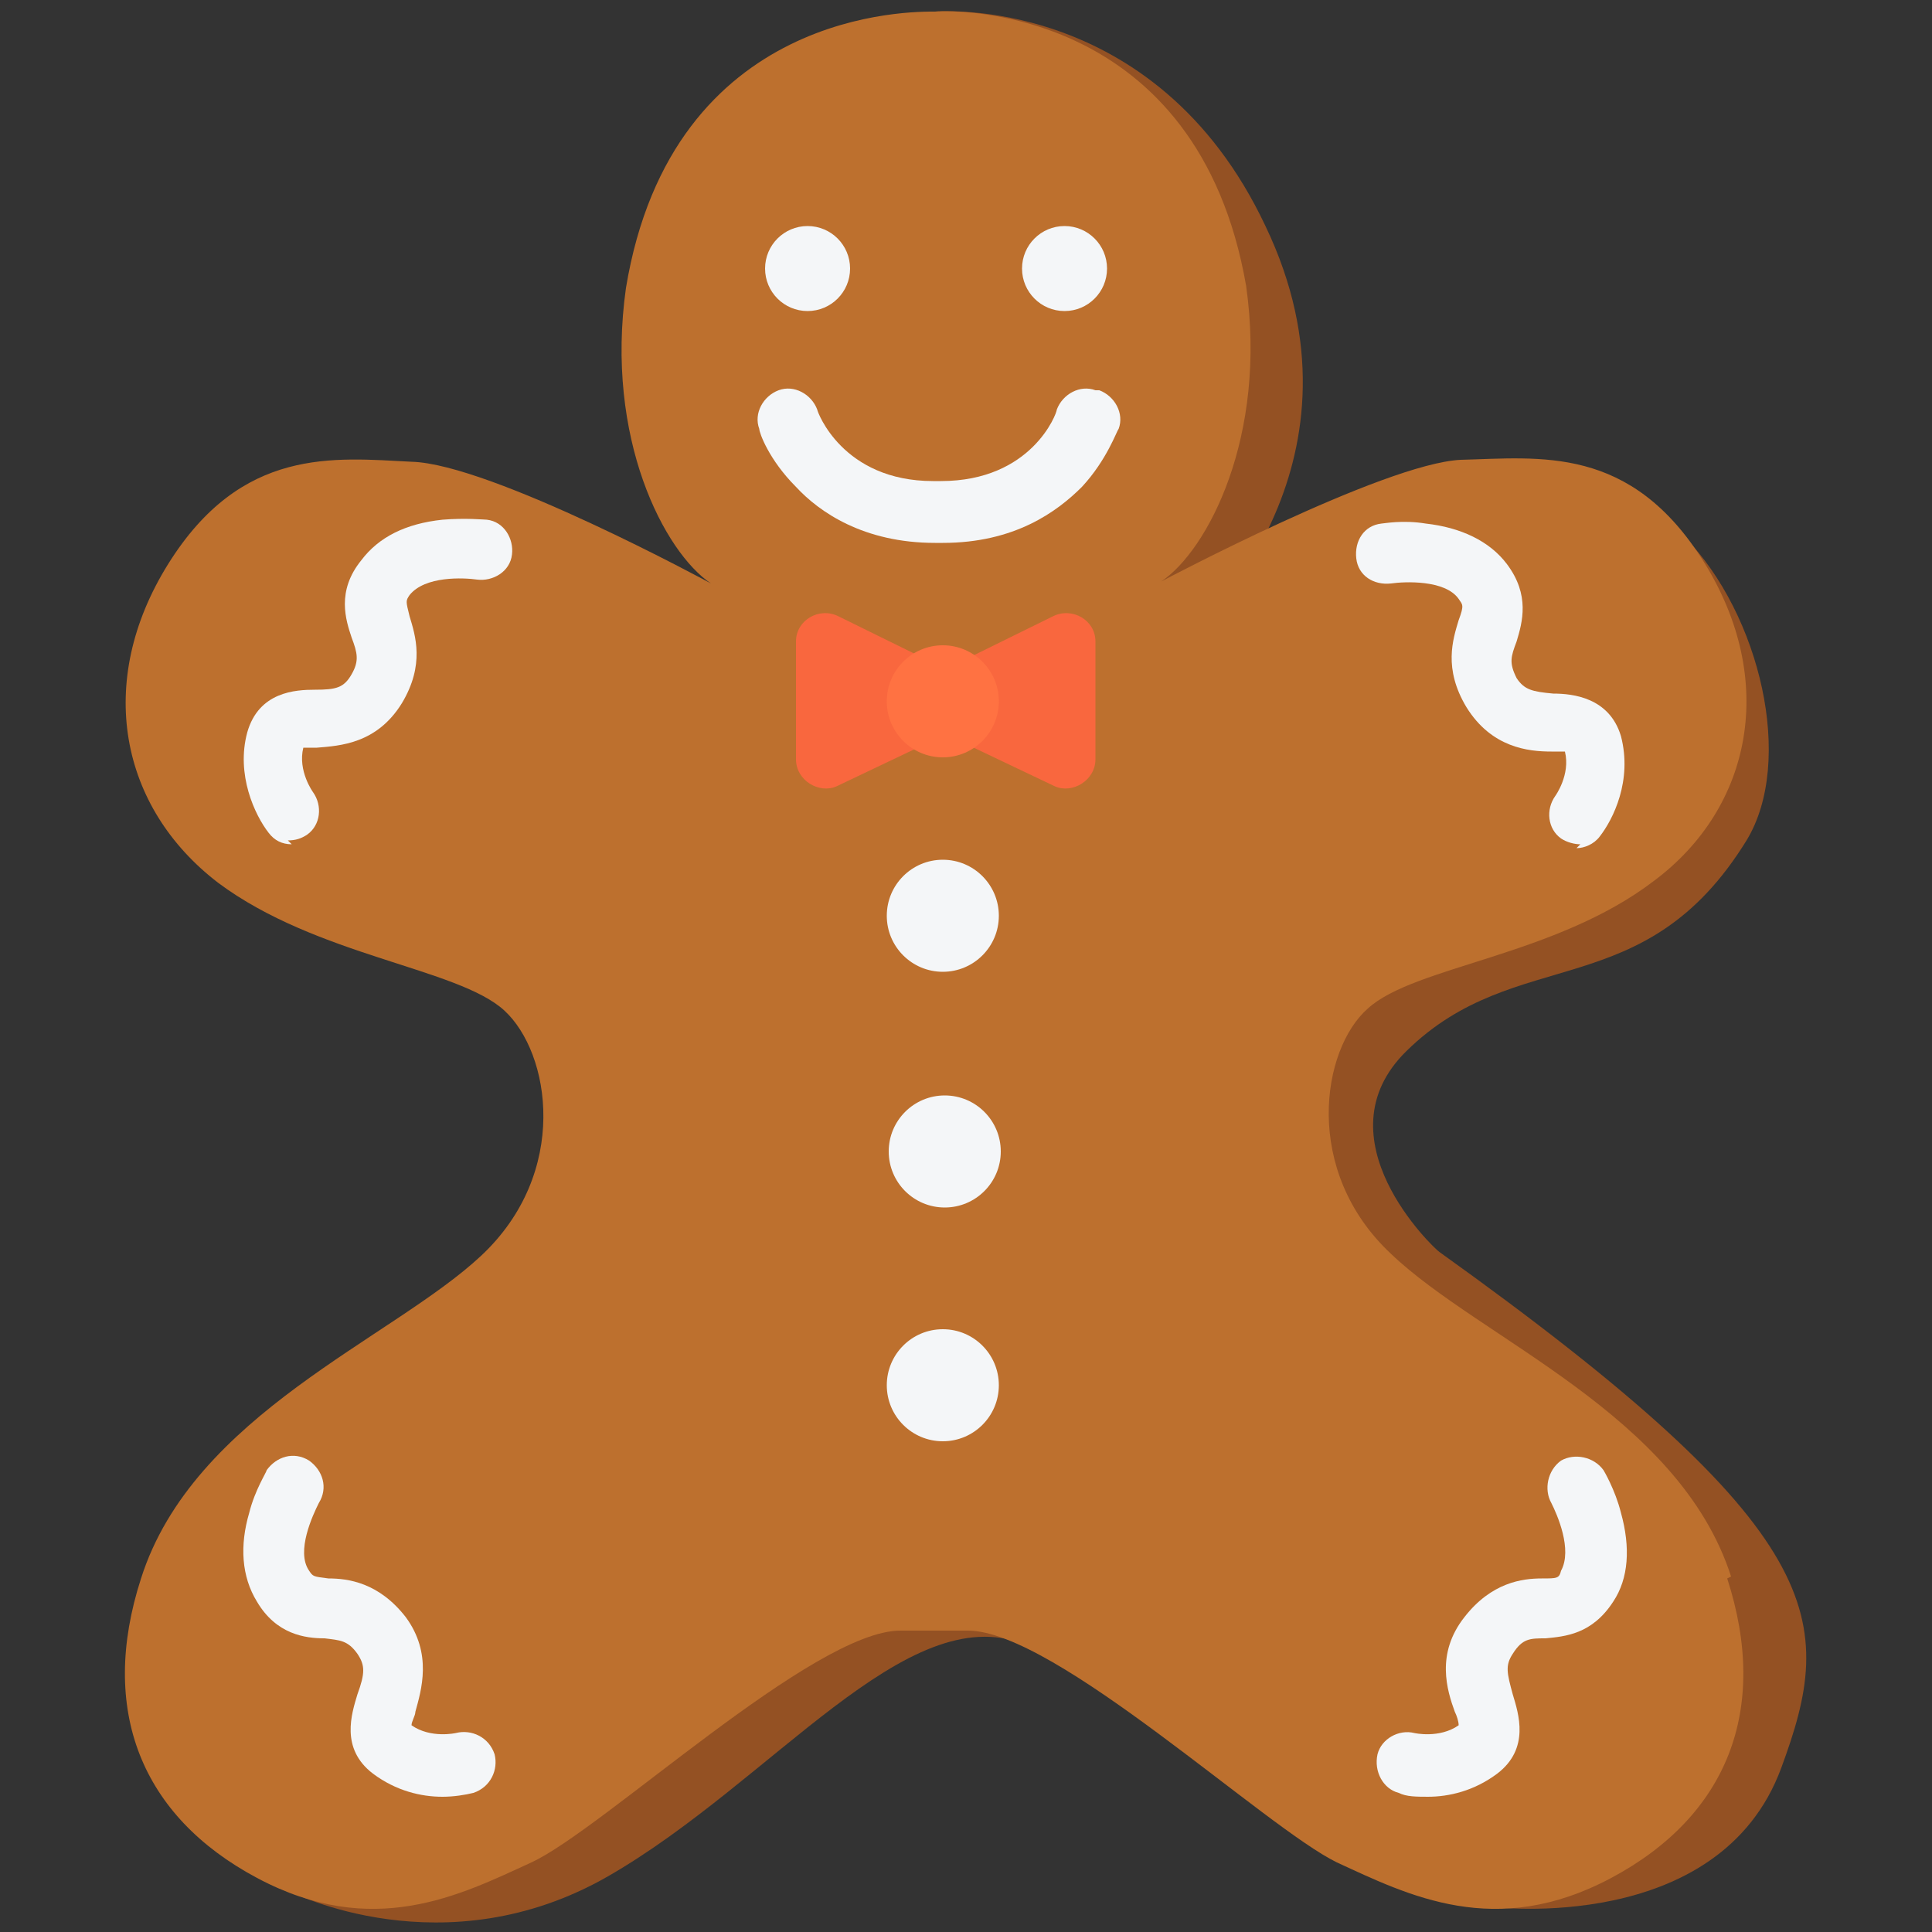 <svg viewBox="0 0 100 100" version="1.1" xmlns="http://www.w3.org/2000/svg" id="Calque_1">
  
  <rect x="0" y="0" width="100" height="100" fill="#333333" stroke="none"/>
  
  <defs>
    <style>
      .st0 {
        fill: #945123;
      }

      .st1 {
        fill: #ff7242;
      }

      .st2 {
        fill: #bd702e;
      }

      .st3 {
        fill: #f4f6f8;
      }

      .st4 {
        fill: #f9673e;
      }
    </style>
  </defs>
  <g>
    <path d="M74.5,64.8c-.3-.2-6.3-5.9-1.7-10.4,5.7-5.6,12.3-2.3,17.6-10.9,2.5-4.1.7-11.7-3.2-15.7-3.9-4-14.4,8.7-14.4,8.7l-12,9.2v16.5l5.6,5.4,4.3-1.5-3.4,9.6,9.9,23s11.8,1.5,15-7.2c2.8-7.6,2.7-12.1-17.7-26.7Z" class="st0"></path>
    <path d="M65.5,11.7C59.8-.4,48.4.6,48.4.6l6,31.7h7.8s9.1-8.5,3.3-20.6Z" class="st0"></path>
    <path d="M44.4,75.7l-10.9,5.1-13.2,6.4-5.3,10.7s8,4.1,16.5-.8,15.4-14.4,21.5-12c6,2.4-8.5-9.4-8.5-9.4Z" class="st0"></path>
  </g>
  <path d="M89.6,81.6c-2.7-8.4-13-12.3-17.6-16.7-4.6-4.3-3.6-10.6-1.2-12.7,2.4-2.2,9.7-2.7,14.8-6.6,5.1-3.8,6.4-10.4,2.6-16.5-3.8-6.1-8.5-5.4-12.6-5.3-4,.2-15.5,6.3-15.5,6.3,2.4-1.6,5.5-7.5,4.4-15.3C62,.4,49.6.5,48.4.6c-1.1,0-13.6-.2-16,14.3-1.1,7.8,2,13.7,4.4,15.3,0,0-11.4-6.2-15.5-6.3-4-.2-8.8-.8-12.6,5.3-3.8,6.1-2.5,12.6,2.6,16.5,5.1,3.8,12.4,4.4,14.8,6.6,2.4,2.2,3.4,8.4-1.2,12.7-4.6,4.3-14.9,8.2-17.6,16.7-2.2,6.8,0,12.3,6,15.5,6,3.2,10.5.9,14.2-.8,3.7-1.7,14.6-12,19.1-12h3.5c4.5,0,15.4,10.2,19.1,12,3.7,1.7,8.2,4,14.2.8,6-3.2,8.2-8.7,6-15.5Z" class="st2"></path>
  <circle r="2.2" cy="13.9" cx="41.8" class="st3"></circle>
  <path d="M15.1,43.7c-.5,0-.9-.2-1.2-.6-.7-.9-1.7-3-1.1-5.2.6-2.1,2.5-2.2,3.5-2.2,1.1,0,1.5-.1,1.9-.8.4-.7.3-1.1,0-1.9-.3-.9-.8-2.4.5-4,.9-1.2,2.3-1.9,4.2-2.1,1.2-.1,2.2,0,2.3,0,.9.1,1.4,1,1.3,1.8-.1.9-1,1.4-1.8,1.3-.7-.1-2.7-.2-3.5.8-.2.3-.2.3,0,1.1.3,1,.8,2.5-.4,4.5-1.3,2.1-3.2,2.2-4.4,2.3-.2,0-.5,0-.7,0-.3,1.2.5,2.3.5,2.3.5.7.4,1.7-.3,2.2-.3.2-.6.3-1,.3Z" class="st3"></path>
  <path d="M22.9,93c-1.1,0-2.4-.3-3.6-1.2-1.7-1.3-1.1-3.1-.8-4.1.4-1.1.4-1.5,0-2.1-.5-.7-.9-.7-1.7-.8-1,0-2.5-.2-3.5-1.9-.8-1.3-.9-2.9-.4-4.6.3-1.2.9-2.1.9-2.2.5-.7,1.4-1,2.2-.5.7.5,1,1.4.5,2.2-.3.6-1.2,2.5-.5,3.5.2.3.2.3,1,.4,1,0,2.6.2,4,2,1.4,1.9.8,3.8.5,4.9,0,.2-.2.5-.2.7,1,.7,2.3.4,2.3.4.8-.2,1.7.2,2,1.1.2.8-.2,1.7-1.1,2-.4.1-1,.2-1.6.2Z" class="st3"></path>
  <circle r="2.2" cy="13.9" cx="55.1" class="st3"></circle>
  <path d="M56.7,20.2c-.8-.3-1.7.2-2,1,0,.2-1.3,3.7-6,3.7s-.2,0-.2,0c0,0-.2,0-.2,0-4.7,0-6-3.6-6-3.7-.3-.8-1.2-1.3-2-1-.8.3-1.3,1.2-1,2,0,.2.5,1.6,1.9,3,1.2,1.3,3.5,2.9,7.2,2.9s.2,0,.2,0c0,0,.2,0,.2,0,3.7,0,5.9-1.6,7.2-2.9,1.3-1.4,1.8-2.9,1.9-3,.3-.8-.2-1.7-1-2Z" class="st3"></path>
  <circle r="2.9" cy="47.4" cx="48.8" class="st3"></circle>
  <circle r="2.9" cy="59.6" cx="48.9" class="st3"></circle>
  <circle r="2.9" cy="71.7" cx="48.8" class="st3"></circle>
  <path d="M81.8,43.7c-.3,0-.7-.1-1-.3-.7-.5-.8-1.5-.3-2.2,0,0,.8-1.1.5-2.3-.2,0-.5,0-.7,0-1.2,0-3.1-.2-4.4-2.3-1.2-2-.7-3.5-.4-4.5.3-.8.2-.8,0-1.1-.7-1-2.8-.9-3.5-.8-.9.1-1.7-.4-1.8-1.3-.1-.9.4-1.7,1.3-1.8.1,0,1.1-.2,2.3,0,1.8.2,3.3.9,4.2,2.1,1.2,1.6.8,3,.5,4-.3.8-.4,1.1,0,1.9.4.6.8.7,1.9.8,1,0,2.9.2,3.5,2.2.6,2.3-.4,4.3-1.1,5.2-.3.4-.8.6-1.2.6Z" class="st3"></path>
  <path d="M74,93c-.7,0-1.2,0-1.6-.2-.8-.2-1.3-1.1-1.1-2,.2-.8,1.1-1.3,1.9-1.1,0,0,1.3.3,2.3-.4,0-.2-.1-.5-.2-.7-.4-1.1-1-3,.5-4.9,1.4-1.8,3-2,4-2,.8,0,.9,0,1-.4.6-1.1-.2-2.9-.5-3.5-.4-.7-.2-1.7.5-2.2.7-.4,1.7-.2,2.2.5,0,0,.6,1,.9,2.2.5,1.8.4,3.4-.4,4.6-1.1,1.7-2.5,1.8-3.5,1.9-.8,0-1.2,0-1.7.8-.4.6-.3,1,0,2.1.3,1,.9,2.8-.8,4.1-1.2.9-2.5,1.2-3.6,1.2Z" class="st3"></path>
  <g>
    <path d="M48.2,35l6.3-3.1c1-.5,2.2.2,2.2,1.3v6.1c0,1.1-1.2,1.8-2.1,1.4l-6.3-3c-.5-.2-.9-.8-.9-1.4h0c0-.6.3-1.1.8-1.3Z" class="st4"></path>
    <path d="M49.7,35l-6.3-3.1c-1-.5-2.2.2-2.2,1.3v6.1c0,1.1,1.2,1.8,2.1,1.4l6.3-3c.5-.2.9-.8.9-1.4h0c0-.6-.3-1.1-.8-1.3Z" class="st4"></path>
    <circle r="2.9" cy="36.3" cx="48.8" class="st1"></circle>
  </g>
</svg>